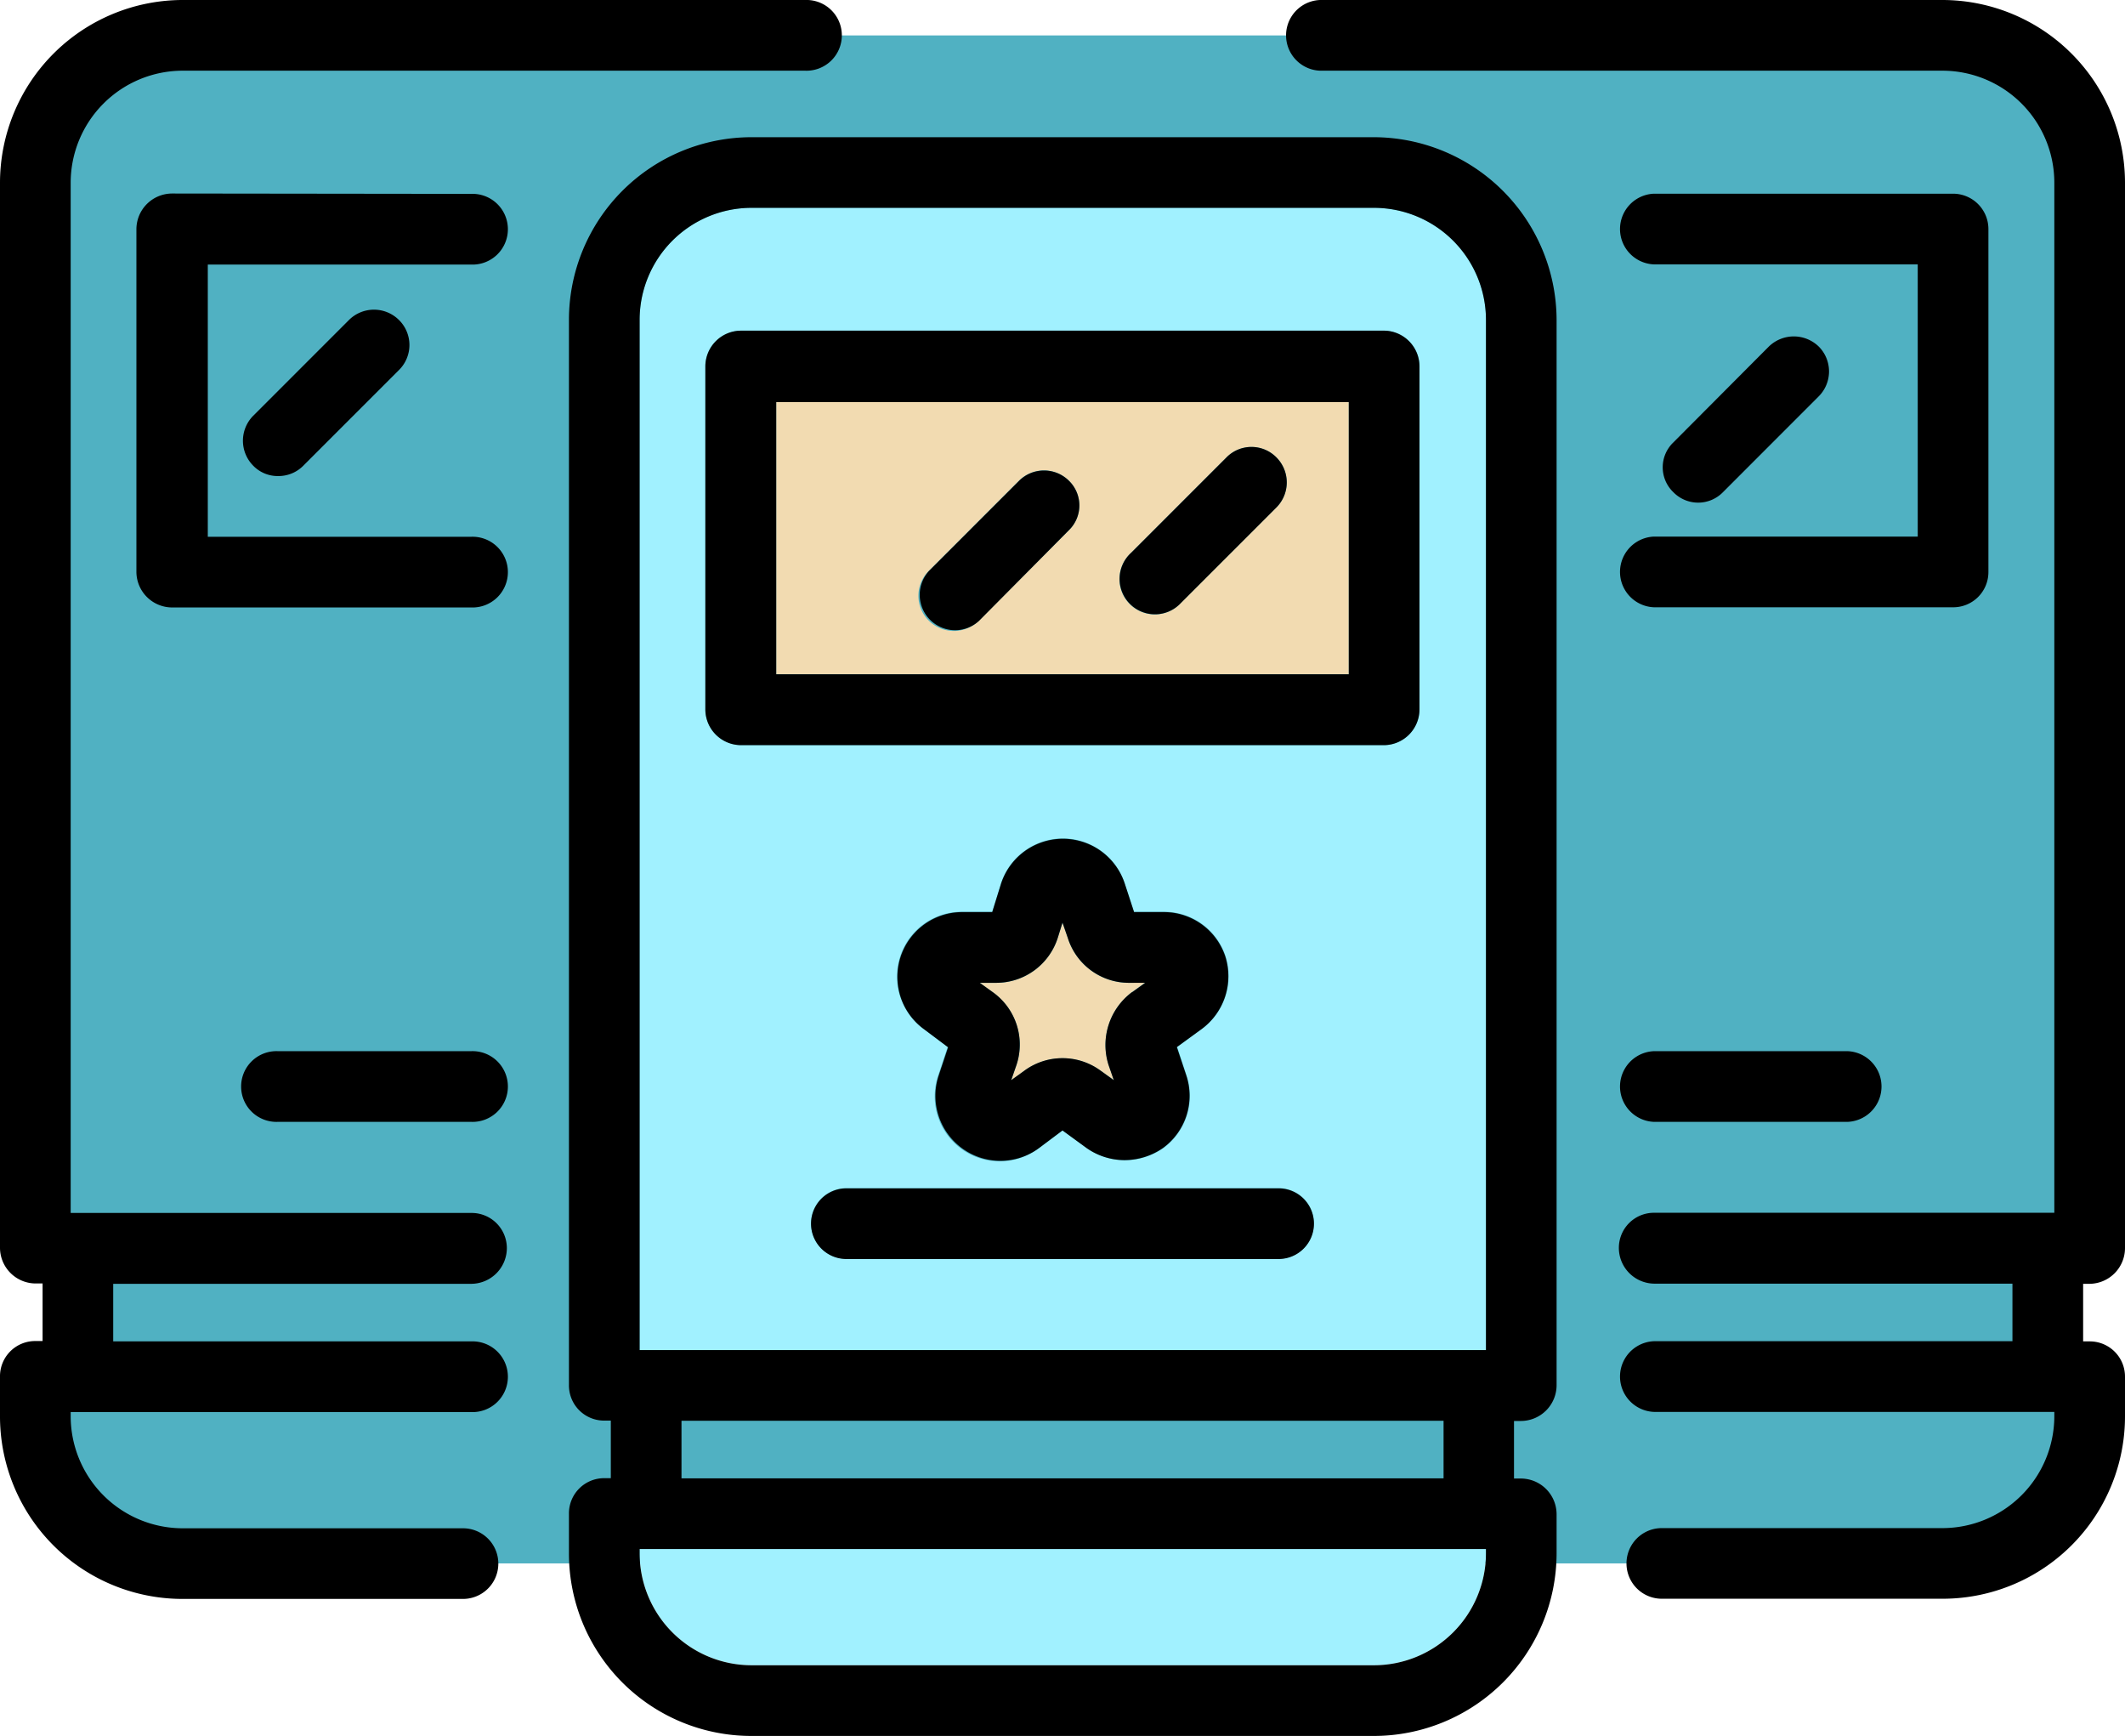 <svg xmlns="http://www.w3.org/2000/svg" id="Layer_1" data-name="Layer 1" viewBox="0 0 356.28 290.99"><defs><style>.cls-1{fill:#50b1c2;}.cls-2{fill:#f2dbb1;}.cls-3{fill:#a1f1ff;}</style></defs><path class="cls-1" d="M212.77,110.44H401.54s21.89,3.78,21.89,28.94V315.57L321,324H94.8L79,303.72v-171s-.42-16.13,22.51-18.68S212.77,110.44,212.77,110.44Z" transform="translate(-71.86 -104.5)"></path><path class="cls-1" d="M155.48,366.58H405.23s19.42-16.08,18.14-23.92-10.61-7-10.61-7L356.28,324H84.11v10s-11.47,3.37-7.65,8.69,10.19,19.76,10.19,19.76Z" transform="translate(-71.86 -104.5)"></path><polygon class="cls-1" points="271.38 209.21 84.93 209.21 12.25 209.21 12.25 229.47 84.93 230.75 343.02 230.75 343.02 208.24 271.38 209.21"></polygon><path class="cls-2" d="M263.87,269.22l-2.2,1.58a11.06,11.06,0,0,0-3.95,12.2l.88,2.54L256.41,284a10.8,10.8,0,0,0-12.82,0l-2.19,1.58.88-2.54a10.79,10.79,0,0,0-3.95-12.2l-2.2-1.58h2.73a10.83,10.83,0,0,0,10.35-7.55l.79-2.54.88,2.54a10.74,10.74,0,0,0,10.35,7.55Z" transform="translate(-71.86 -104.5)"></path><path class="cls-2" d="M298,171.9v45.63H202V171.9Zm-12.11,17.64a5.94,5.94,0,0,0,0-8.34,5.87,5.87,0,0,0-8.42,0l-16,16a5.93,5.93,0,1,0,8.33,8.43Zm-34.84,3.86a5.78,5.78,0,0,0,0-8.34,5.93,5.93,0,0,0-8.33,0l-15.1,15.1a5.87,5.87,0,0,0,0,8.42,6,6,0,0,0,8.34,0Z" transform="translate(-71.86 -104.5)"></path><rect class="cls-1" x="114.25" y="238.16" width="127.77" height="9.65"></rect><path class="cls-3" d="M321,364.17v.7a18.8,18.8,0,0,1-18.78,18.78H197.79a18.78,18.78,0,0,1-18.69-18.78v-.7H321Z" transform="translate(-71.86 -104.5)"></path><path class="cls-3" d="M321,158.12v172.7H179.1V158.12a18.78,18.78,0,0,1,18.69-18.78H302.21A18.8,18.8,0,0,1,321,158.12Zm-11.14,65.29V165.93a6,6,0,0,0-5.88-6H196.12a6,6,0,0,0-6,6v57.48a6,6,0,0,0,6,6H304A6,6,0,0,0,309.85,223.41Zm-17.73,86.26a5.89,5.89,0,0,0-5.88-6H213.76a5.92,5.92,0,0,0,0,11.84h72.48A5.88,5.88,0,0,0,292.12,309.67ZM273.34,277a11,11,0,0,0,4-12.2,10.84,10.84,0,0,0-10.35-7.46h-5l-1.58-4.83a10.91,10.91,0,0,0-20.7,0l-1.5,4.83h-5.09A10.86,10.86,0,0,0,226.75,277l4,3-1.58,4.74A10.89,10.89,0,0,0,246,297l4-3,4.12,3a11.11,11.11,0,0,0,6.32,2,11.37,11.37,0,0,0,6.41-2,10.83,10.83,0,0,0,3.95-12.2L269.22,280Z" transform="translate(-71.86 -104.5)"></path><path d="M428.14,335.3v6.58A30.58,30.58,0,0,1,397.6,372.5H350.48a5.92,5.92,0,1,1,0-11.84H397.6a18.78,18.78,0,0,0,18.69-18.78v-.7H349.16a5.93,5.93,0,0,1,0-11.85h60.11v-9.65H349.16a6,6,0,0,1-5.88-6,5.88,5.88,0,0,1,5.88-5.88h67.13V135.13a18.78,18.78,0,0,0-18.69-18.78H293.17a5.93,5.93,0,0,1,0-11.85H397.6a30.64,30.64,0,0,1,30.54,30.63V313.71a6,6,0,0,1-5.88,6h-1.14v9.65h1.14A5.9,5.9,0,0,1,428.14,335.3Z" transform="translate(-71.86 -104.5)"></path><path d="M405.24,142.94v57.48a5.9,5.9,0,0,1-6,5.88H349.16a5.93,5.93,0,0,1,0-11.85h44.23V148.82H349.16a5.93,5.93,0,0,1,0-11.85h50.11A5.93,5.93,0,0,1,405.24,142.94Z" transform="translate(-71.86 -104.5)"></path><path d="M381.63,280.71a5.93,5.93,0,0,1,0,11.85H349.16a5.93,5.93,0,0,1,0-11.85Z" transform="translate(-71.86 -104.5)"></path><path d="M376.8,162.6a5.91,5.91,0,0,1,0,8.33L360.74,187a5.81,5.81,0,0,1-8.33,0,5.77,5.77,0,0,1,0-8.33l16-16.06A6,6,0,0,1,376.8,162.6Z" transform="translate(-71.86 -104.5)"></path><path d="M332.84,358.29v6.58a30.66,30.66,0,0,1-30.63,30.63H197.79a30.58,30.58,0,0,1-30.54-30.63v-6.58a5.9,5.9,0,0,1,5.88-6h1.14v-9.65h-1.14a5.9,5.9,0,0,1-5.88-6V158.12a30.63,30.63,0,0,1,30.54-30.62H302.21a30.71,30.71,0,0,1,30.63,30.62V336.7a6,6,0,0,1-6,6h-1.14v9.65h1.14A6,6,0,0,1,332.84,358.29ZM321,364.87v-.7H179.1v.7a18.78,18.78,0,0,0,18.69,18.78H302.21A18.8,18.8,0,0,0,321,364.87Zm0-34.05V158.12a18.8,18.8,0,0,0-18.78-18.78H197.79a18.78,18.78,0,0,0-18.69,18.78v172.7H321Zm-7.11,21.5v-9.65H186.12v9.65Z" transform="translate(-71.86 -104.5)"></path><path d="M309.85,165.93v57.48a6,6,0,0,1-5.88,6H196.12a6,6,0,0,1-6-6V165.93a6,6,0,0,1,6-6H304A6,6,0,0,1,309.85,165.93ZM298,217.53V171.9H202v45.63Z" transform="translate(-71.86 -104.5)"></path><path d="M286.24,303.71a5.92,5.92,0,0,1,0,11.84H213.76a5.92,5.92,0,0,1,0-11.84Z" transform="translate(-71.86 -104.5)"></path><path d="M285.89,181.2a5.94,5.94,0,0,1,0,8.34L269.83,205.6a5.93,5.93,0,1,1-8.33-8.43l16-16A5.87,5.87,0,0,1,285.89,181.2Z" transform="translate(-71.86 -104.5)"></path><path d="M277.29,264.83a11,11,0,0,1-4,12.2l-4.12,3,1.58,4.74a10.83,10.83,0,0,1-3.95,12.2,11.37,11.37,0,0,1-6.41,2,11.11,11.11,0,0,1-6.32-2L250,294l-4,3a10.89,10.89,0,0,1-16.76-12.2l1.58-4.74-4-3a10.86,10.86,0,0,1,6.31-19.66h5.09l1.5-4.83a10.91,10.91,0,0,1,20.7,0l1.58,4.83h5A10.84,10.84,0,0,1,277.29,264.83Zm-15.62,6,2.2-1.58h-2.64a10.74,10.74,0,0,1-10.35-7.55l-.88-2.54-.79,2.54a10.83,10.83,0,0,1-10.35,7.55h-2.73l2.2,1.58a10.79,10.79,0,0,1,3.95,12.2l-.88,2.54,2.19-1.58a10.8,10.8,0,0,1,12.82,0l2.19,1.58-.88-2.54A11.06,11.06,0,0,1,261.67,270.8Z" transform="translate(-71.86 -104.5)"></path><path d="M251.05,185.06a5.78,5.78,0,0,1,0,8.34L236,208.58a5.93,5.93,0,0,1-8.34-8.42l15.1-15.1A5.93,5.93,0,0,1,251.05,185.06Z" transform="translate(-71.86 -104.5)"></path><path d="M206.83,104.5a5.93,5.93,0,1,1,0,11.85H102.49a18.8,18.8,0,0,0-18.78,18.78v172.7h67.13a5.9,5.9,0,0,1,6,5.88,6,6,0,0,1-6,6h-60v9.65h60a5.93,5.93,0,1,1,0,11.85H83.71v.7a18.8,18.8,0,0,0,18.78,18.78h47a5.92,5.92,0,1,1,0,11.84h-47a30.6,30.6,0,0,1-30.63-30.62V335.3a5.9,5.9,0,0,1,5.88-6H79v-9.65H77.74a6,6,0,0,1-5.88-6V135.13a30.66,30.66,0,0,1,30.63-30.63Z" transform="translate(-71.86 -104.5)"></path><path d="M150.84,137a5.93,5.93,0,1,1,0,11.85H106.7v45.63h44.14a5.93,5.93,0,1,1,0,11.85H100.73a6,6,0,0,1-6-5.88V142.94a6,6,0,0,1,6-6Z" transform="translate(-71.86 -104.5)"></path><path d="M150.84,280.71a5.93,5.93,0,1,1,0,11.85H118.46a5.93,5.93,0,1,1,0-11.85Z" transform="translate(-71.86 -104.5)"></path><path d="M138.73,158.12a5.89,5.89,0,0,1,0,8.43l-16,16a5.83,5.83,0,0,1-4.21,1.75,5.7,5.7,0,0,1-4.22-1.75,5.94,5.94,0,0,1,0-8.34l16.06-16.06A5.94,5.94,0,0,1,138.73,158.12Z" transform="translate(-71.86 -104.5)"></path></svg>